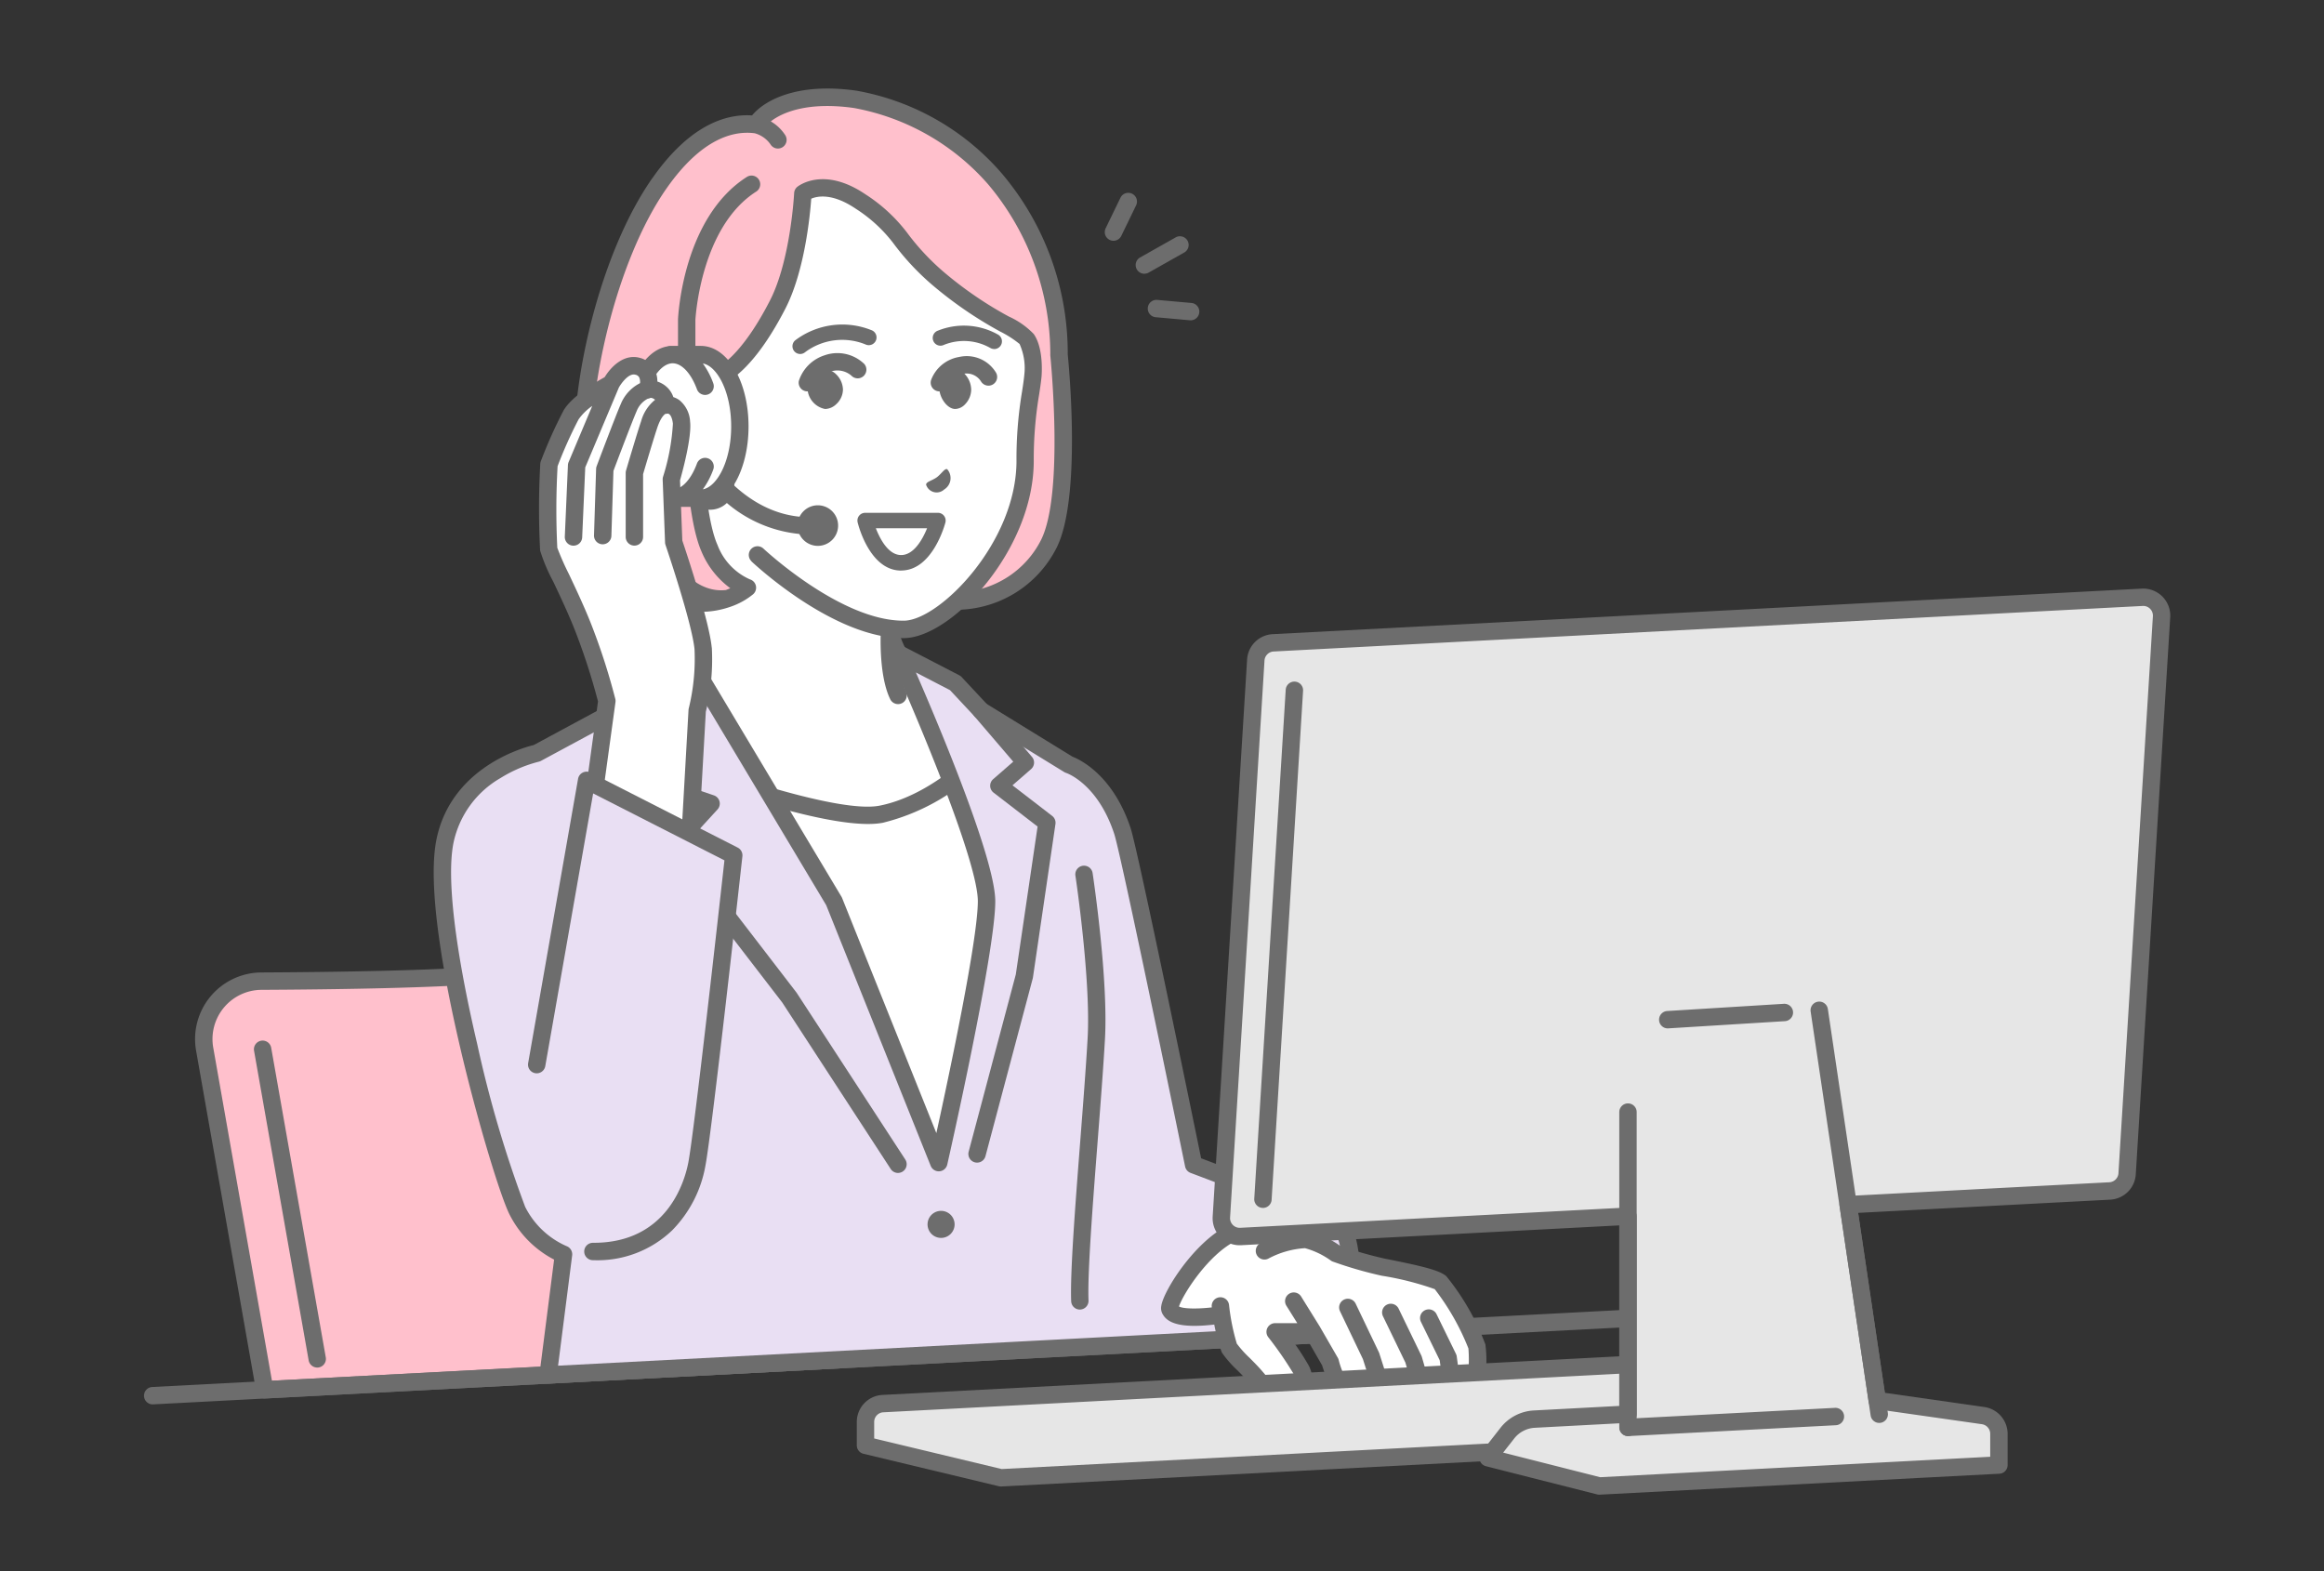 <svg xmlns="http://www.w3.org/2000/svg" xmlns:xlink="http://www.w3.org/1999/xlink" width="210" height="142" viewBox="0 0 210 142">
  <rect x="0" y="0" width="210" height="142" fill="#333333" stroke="none"/>
  <defs>
    <clipPath id="clip-path">
      <rect id="長方形_4810" data-name="長方形 4810" width="210" height="142" transform="translate(-17270 -18452)" fill="#fff" stroke="#707070" stroke-width="1"/>
    </clipPath>
  </defs>
  <g id="マスクグループ_4" data-name="マスクグループ 4" transform="translate(17270 18452)" clip-path="url(#clip-path)">
    <g id="グループ_6021" data-name="グループ 6021" transform="translate(26.109 -62.469)">
      <path id="パス_5850" data-name="パス 5850" d="M136.273,111.276c-2.79-1.348-6.344-4.5-6.344-8.578v-2.36l-8.016-5.975-9.762-8.225V102.7c0,4.08-3.554,7.23-6.344,8.578-5.723,2.765-8.034,6.37-8.034,6.37l16.906,9.439H127.4l16.906-9.439s-2.311-3.605-8.034-6.37" transform="translate(-17345.801 -18436.762)" fill="#fff"/>
      <path id="パス_5851" data-name="パス 5851" d="M143.564,115.819c-.1-.155-2.5-3.825-8.354-6.653-1.931-.933-5.039-3.257-5.75-6.507a.778.778,0,0,0-.064-.333,6.349,6.349,0,0,1-.086-1.03v-2.36a.785.785,0,0,0-.316-.63l-8-5.961-9.744-8.21a.786.786,0,0,0-1.292.6V101.3c0,3.963-3.709,6.812-5.9,7.87-5.855,2.828-8.255,6.5-8.354,6.653a.786.786,0,0,0,.278,1.11l16.906,9.438a.786.786,0,1,0,.766-1.372l-16.119-9a21.443,21.443,0,0,1,7.206-5.416c3.379-1.632,6.788-5.136,6.788-9.285V86.424L120,93.561l.037.029,7.7,5.739V101.3a7.718,7.718,0,0,0,.143,1.468c-.038.816-.13,4.222.842,6.227a.786.786,0,1,0,1.414-.686,6.5,6.5,0,0,1-.5-1.715,13.634,13.634,0,0,0,4.886,3.991,21.554,21.554,0,0,1,7.2,5.418l-16.117,9a.786.786,0,1,0,.766,1.372l16.906-9.438a.786.786,0,0,0,.278-1.11" transform="translate(-17344.396 -18435.359)" fill="#6d6d6d"/>
      <path id="パス_5852" data-name="パス 5852" d="M117.5,9.938c3.7-5.279,7.09-5.508,8.736-5.279.6-1.139,3.3-3.088,8.935-2.284A21.817,21.817,0,0,1,147.79,9.552a24.419,24.419,0,0,1,5.8,15.891s1.312,12.685-.926,17.113a9.412,9.412,0,0,1-8.292,5.158c-2.369.1-23.778-15.551-23.778-15.551,0,1.156.147,7.936,1.432,10.812a6.265,6.265,0,0,0,3.414,3.535,7,7,0,0,1-5.8,1.25c-3.116-.582-8.326-3.573-9-12.328-.515-6.669,2.079-18.668,6.868-25.5" transform="translate(-17354.004 -18382.932)" fill="#ffc0cc"/>
      <path id="パス_5853" data-name="パス 5853" d="M115.451,8.085c3.407-4.856,6.695-5.808,9-5.657,1.066-1.309,3.985-3.01,9.43-2.234a22.561,22.561,0,0,1,13.112,7.453,25.1,25.1,0,0,1,5.981,16.377c.11,1.1,1.243,13.02-1.013,17.484A10.183,10.183,0,0,1,143,47.1a2.147,2.147,0,0,1-1-.211,10.8,10.8,0,0,0,1.308-1.382,8.611,8.611,0,0,0,7.246-4.7c2.108-4.172.858-16.553.845-16.678a.824.824,0,0,1,0-.133,23.863,23.863,0,0,0-5.616-15.336,21.131,21.131,0,0,0-12.126-6.9c-4.139-.591-6.472.388-7.516,1.21a3.846,3.846,0,0,1,1.292,1.222.786.786,0,1,1-1.321.851,2.554,2.554,0,0,0-1.42-1c-1.876-.249-4.768.418-7.952,4.956-4.6,6.55-7.234,18.424-6.728,24.983.675,8.756,5.9,10.974,7.852,11.5A10.506,10.506,0,0,1,115.2,41.88a.786.786,0,0,1,1.446-.614c.019.044,1.933,4.423,5.436,4.052.143-.053.277-.109.4-.165a7.866,7.866,0,0,1-2.579-3.258c-1.274-2.853-1.466-8.959-1.5-10.676a9.324,9.324,0,0,0,1.6,1.218c.1,2.628.444,6.843,1.326,8.817a5.518,5.518,0,0,0,2.928,3.1.786.786,0,0,1,.3,1.333,6.5,6.5,0,0,1-2.069,1.144l-.014.005a8.086,8.086,0,0,1-2.695.453,9.236,9.236,0,0,1-1.7-.161c-1.463-.273-8.8-2.185-9.64-13.04-.537-6.969,2.15-19.082,7.009-26.007" transform="translate(-17352.6 -18381.531)" fill="#6d6d6d"/>
      <path id="パス_5854" data-name="パス 5854" d="M160.2,33.242c-3.88-3.363-3.188-4.372-7.035-6.984-3.337-2.266-5.225-.724-5.225-.724s-.3,6.2-2.276,10.036C142.291,42.12,139.7,42.3,139.7,42.3l-1.853-.837c-.005,1.47-.005,2.457-.005,2.457v5.248l5.981,9.021s7.2,6.794,13.263,6.733c3.572-.036,10.935-7.278,10.935-15.227a49.618,49.618,0,0,1,.706-7.678,5.987,5.987,0,0,0-.568-3.337c-.621-.879-4.107-2.087-7.967-5.432" transform="translate(-17371.494 -18397.576)" fill="#fff"/>
      <path id="パス_5855" data-name="パス 5855" d="M141.883,57.351a.786.786,0,0,1,1.079-1.143c.069.066,6.973,6.519,12.64,6.519h.075c3.173-.032,10.157-7.035,10.157-14.441a36.787,36.787,0,0,1,.5-6.246c.086-.56.161-1.043.205-1.507a5.326,5.326,0,0,0-.427-2.81,9.428,9.428,0,0,0-1.736-1.115,36.059,36.059,0,0,1-6.1-4.176,22.961,22.961,0,0,1-3.41-3.6,13.23,13.23,0,0,0-3.552-3.328c-2.122-1.44-3.487-1.14-4.026-.907-.108,1.5-.589,6.532-2.335,9.929-3.471,6.75-6.292,7.129-6.6,7.15a.784.784,0,0,1-.377-.068l-.747-.338c0,.772,0,1.241,0,1.241v5.248a.786.786,0,0,1-1.571,0V42.511s0-.989,0-2.46a.786.786,0,0,1,1.109-.713l1.606.726c.57-.2,2.606-1.25,5.18-6.257,1.872-3.64,2.187-9.655,2.19-9.715a.787.787,0,0,1,.288-.57c.1-.078,2.385-1.882,6.163.683a14.7,14.7,0,0,1,3.9,3.656,21.605,21.605,0,0,0,3.2,3.384,34.207,34.207,0,0,0,5.852,4,7.231,7.231,0,0,1,2.243,1.574c.935,1.325.717,3.761.708,3.865-.049.509-.13,1.037-.216,1.6a35.37,35.37,0,0,0-.487,6.007c0,8.039-7.411,15.968-11.713,16.012h-.09c-6.286,0-13.418-6.662-13.72-6.947" transform="translate(-17370.092 -18396.172)" fill="#6d6d6d"/>
      <path id="パス_5856" data-name="パス 5856" d="M130.233,69.091c-1.183-1.2-6.042-1.753-6.042,4.224,0,3.8,3.818,7.416,7.314,6.513l-.122-8.654a4.51,4.51,0,0,0-1.15-2.083" transform="translate(-17362.74 -18425.34)" fill="#fff"/>
      <path id="パス_5857" data-name="パス 5857" d="M129,79.348a5.165,5.165,0,0,0,1.3-.163.786.786,0,1,0-.393-1.521,4.526,4.526,0,0,1-3.857-.988,6.233,6.233,0,0,1-2.474-4.765c0-2.11.651-3.492,1.882-4a2.959,2.959,0,0,1,2.815.326,3.769,3.769,0,0,1,.938,1.685.786.786,0,0,0,1.542-.3,5.328,5.328,0,0,0-1.362-2.486,4.462,4.462,0,0,0-4.53-.675C123.791,66.9,122,68.189,122,71.911a7.833,7.833,0,0,0,3.083,6.007A6.446,6.446,0,0,0,129,79.348" transform="translate(-17361.336 -18423.936)" fill="#6d6d6d"/>
      <path id="パス_5858" data-name="パス 5858" d="M138.726,97.5a1.4,1.4,0,1,0,1.4-1.4,1.4,1.4,0,0,0-1.4,1.4" transform="translate(-17372.059 -18443.15)" fill="#fff"/>
      <path id="パス_5859" data-name="パス 5859" d="M136.536,96.094a2.185,2.185,0,0,1,2.181-2.184h0a2.182,2.182,0,0,1,0,4.365h0a2.185,2.185,0,0,1-2.182-2.181m2.182-.612a.611.611,0,0,0,0,1.222h0a.611.611,0,1,0,0-1.222Z" transform="translate(-17370.656 -18441.746)" fill="#6d6d6d"/>
      <path id="パス_5860" data-name="パス 5860" d="M196.993,97.245c.024-.275.5-.337.972-.666.459-.355.7-.813.934-.731a1.209,1.209,0,0,1-.271,1.835,1,1,0,0,1-1.635-.438" transform="translate(-17409.42 -18442.982)" fill="#6d6d6d"/>
      <path id="パス_5861" data-name="パス 5861" d="M164.03,62.1a.7.7,0,0,1-.45-1.232,7.064,7.064,0,0,1,6.868-.931.7.7,0,1,1-.527,1.293,5.59,5.59,0,0,0-5.44.706.7.7,0,0,1-.45.164" transform="translate(-17387.836 -18419.643)" fill="#6d6d6d"/>
      <path id="パス_5862" data-name="パス 5862" d="M204.314,61.81a.7.7,0,0,1-.366-.1,4.827,4.827,0,0,0-4.182-.274.7.7,0,1,1-.532-1.291,6.292,6.292,0,0,1,5.447.377.7.7,0,0,1-.367,1.293" transform="translate(-17410.58 -18419.803)" fill="#6d6d6d"/>
      <path id="パス_5863" data-name="パス 5863" d="M183.645,112.074h0c-2.854,0-3.885-4.18-3.927-4.358a.7.7,0,0,1,.679-.861h0l6.577,0a.7.7,0,0,1,.675.874c-.046.177-1.16,4.34-4,4.34m-2.287-3.821c.377.973,1.132,2.423,2.286,2.424h0c1.162,0,1.948-1.445,2.346-2.421Z" transform="translate(-17398.33 -18450.047)" fill="#6d6d6d"/>
      <path id="パス_5864" data-name="パス 5864" d="M165.688,70.123a.8.8,0,0,1-.166-.018.786.786,0,0,1-.6-.933,3.582,3.582,0,0,1,2.3-2.3,3.488,3.488,0,0,1,3.61.775.786.786,0,0,1-1.159,1.061,1.933,1.933,0,0,0-1.994-.333,2.077,2.077,0,0,0-1.225,1.124.786.786,0,0,1-.767.621" transform="translate(-17388.844 -18424.289)" fill="#6d6d6d"/>
      <path id="パス_5865" data-name="パス 5865" d="M198.939,70.586a.787.787,0,0,1-.738-1.055,3.276,3.276,0,0,1,2.509-2.05,3.088,3.088,0,0,1,3.348,1.417.786.786,0,0,1-1.344.814,1.535,1.535,0,0,0-1.664-.7,1.719,1.719,0,0,0-1.371,1.053.786.786,0,0,1-.738.517" transform="translate(-17410.164 -18424.752)" fill="#6d6d6d"/>
      <path id="パス_5866" data-name="パス 5866" d="M167.613,71.38a1.715,1.715,0,0,1,1.156-.551,1.333,1.333,0,0,1,.914.388,2,2,0,0,1,.639,1.407,1.83,1.83,0,0,1-.605,1.313,1.5,1.5,0,0,1-.985.436H168.7a1.971,1.971,0,0,1-1.583-1.834,1.592,1.592,0,0,1,.5-1.159" transform="translate(-17390.26 -18426.947)" fill="#6d6d6d"/>
      <path id="パス_5867" data-name="パス 5867" d="M200.751,71.379a1.479,1.479,0,0,1,1.039-.549,1.146,1.146,0,0,1,.823.389,2.107,2.107,0,0,1,.577,1.407,1.919,1.919,0,0,1-.543,1.312,1.282,1.282,0,0,1-.885.435h-.032c-.667-.015-1.374-.925-1.427-1.836a1.679,1.679,0,0,1,.447-1.158" transform="translate(-17411.541 -18426.947)" fill="#6d6d6d"/>
      <path id="パス_5868" data-name="パス 5868" d="M20.592,255.227l-5.427-30.778A5.237,5.237,0,0,1,20.3,218.3c6.247-.031,15.662-.156,20.77-.6,5.212-.456,13.945-1.947,19.5-2.951a5.237,5.237,0,0,1,6.089,4.245L72.566,252.5Z" transform="translate(-17292.781 -18519.172)" fill="#ffc0cc"/>
      <path id="パス_5869" data-name="パス 5869" d="M19.19,254.608a.786.786,0,0,1-.773-.649L12.989,223.18a6.022,6.022,0,0,1,5.9-7.069c6.7-.034,15.731-.165,20.706-.6,5.311-.465,14.453-2.042,19.431-2.941a6.023,6.023,0,0,1,7,4.882l5.909,33.511a.786.786,0,0,1-.733.921l-51.974,2.724H19.19m40.918-40.565a4.526,4.526,0,0,0-.8.072c-6.112,1.1-14.47,2.514-19.573,2.961-5.028.44-14.105.572-20.835.606a4.451,4.451,0,0,0-4.361,5.225L19.843,253l50.393-2.641-5.755-32.637a4.454,4.454,0,0,0-4.374-3.68" transform="translate(-17291.379 -18517.768)" fill="#6d6d6d"/>
      <path id="パス_5870" data-name="パス 5870" d="M33.438,269.3a.786.786,0,0,1-.773-.649L27.73,240.669a.786.786,0,0,1,1.548-.273l4.934,27.986a.787.787,0,0,1-.775.922" transform="translate(-17300.883 -18535.256)" fill="#6d6d6d"/>
      <path id="パス_5871" data-name="パス 5871" d="M.785,315.246a.786.786,0,0,1-.04-1.57l142.391-7.462a.786.786,0,1,1,.082,1.569L.827,315.245H.785" transform="translate(-17283.109 -18577.873)" fill="#6d6d6d"/>
      <path id="パス_5872" data-name="パス 5872" d="M161.967,167.834s-4.028,4.358-9.061,5.35c-4.586.9-18.352-4.4-18.352-4.4l18.66,38.63h8.746l4.549-28.956Z" transform="translate(-17369.385 -18489.145)" fill="#fff"/>
      <path id="パス_5873" data-name="パス 5873" d="M160.558,206.8h-8.746a.786.786,0,0,1-.708-.444l-18.66-38.63a.785.785,0,0,1,.99-1.075c3.77,1.452,14.339,5.067,17.917,4.362,4.713-.93,8.6-5.071,8.636-5.113a.786.786,0,0,1,1.3.225l4.543,10.624a.788.788,0,0,1,.054.431l-4.549,28.956a.786.786,0,0,1-.776.664m-8.253-1.572h7.581l4.41-28.069-4-9.36a19.188,19.188,0,0,1-8.638,4.756c-3.764.742-12.988-2.335-16.949-3.758Z" transform="translate(-17367.98 -18487.742)" fill="#6d6d6d"/>
      <path id="パス_5874" data-name="パス 5874" d="M156.279,192.638c-.695-.735-13.214-5.432-13.214-5.432s-5.745-28.078-6.431-30.156c-1.64-4.966-4.85-6-4.85-6l-7.915-4.867-2.334-2.5-5.185-2.685s8,17.821,8,22.4S120.037,187,120.037,187l-9.464-23.607-13.826-23.1-3.987,3.649v1.2l-9.047,4.878s-6.977,1.49-8.3,7.931c-1.564,7.638,5.1,30.618,6.544,33.419a8.273,8.273,0,0,0,4.166,3.928l-1.392,10.9,49.352-2.587,22.906-1.2s1.094-7.86-.717-9.775" transform="translate(-17331.316 -18471.484)" fill="#e9dff3"/>
      <path id="パス_5875" data-name="パス 5875" d="M83.331,205.581a.786.786,0,0,1-.779-.886l1.319-10.323a9.3,9.3,0,0,1-4.012-4.047c-.809-1.573-2.891-8.354-4.465-15.075-1.463-6.247-3.024-14.591-2.15-18.861,1.327-6.476,7.8-8.277,8.786-8.514l8.541-4.606v-.734a.784.784,0,0,1,.255-.579l3.987-3.649a.786.786,0,0,1,1.2.176l13.826,23.1a.84.84,0,0,1,.055.111l8.518,21.249c1.16-5.291,3.748-17.493,3.748-20.956,0-3.49-5.191-15.969-7.936-22.08a.786.786,0,0,1,1.078-1.019l5.185,2.685a.781.781,0,0,1,.213.162l2.261,2.424,7.757,4.77c.609.234,3.652,1.623,5.251,6.467.654,1.981,5.619,26.162,6.368,29.82.953.36,3.438,1.3,5.951,2.292,6.6,2.6,6.943,2.963,7.15,3.183.911.963,1.32,2.978,1.252,6.162a40.8,40.8,0,0,1-.328,4.261.785.785,0,0,1-.737.676L83.372,205.58h-.041m8.811-62.7v.857a.785.785,0,0,1-.413.691l-9.047,4.878a.778.778,0,0,1-.209.077,12.267,12.267,0,0,0-3.448,1.476,8.843,8.843,0,0,0-4.243,5.843c-.638,3.114.122,9.573,2.14,18.187a106.334,106.334,0,0,0,4.333,14.715,7.59,7.59,0,0,0,3.73,3.546.789.789,0,0,1,.517.84l-1.273,9.968,70.664-3.7c.342-2.925.457-7.316-.57-8.462-.744-.541-7.2-3.1-12.94-5.259a.785.785,0,0,1-.494-.578c-1.984-9.7-5.876-28.458-6.408-30.067-1.479-4.479-4.234-5.464-4.351-5.5a.821.821,0,0,1-.164-.076l-7.915-4.867a.779.779,0,0,1-.163-.133l-2.241-2.4-3.085-1.6c2.114,4.861,7.173,16.885,7.173,20.68,0,4.616-4.16,23-4.337,23.781a.786.786,0,0,1-1.5.118l-9.44-23.55-13.3-22.224Zm63.448,58.126h0Zm-1.287-9.234h0" transform="translate(-17329.91 -18470.082)" fill="#6d6d6d"/>
      <path id="パス_5876" data-name="パス 5876" d="M208.431,196.131a.786.786,0,0,1-.76-.988l4.26-16.017,1.968-13.364-3.978-3.065a.786.786,0,0,1-.037-1.215L211.7,159.9l-3.5-4.088a.786.786,0,1,1,1.194-1.022l4,4.68a.786.786,0,0,1-.081,1.1l-1.683,1.467,3.583,2.761a.786.786,0,0,1,.3.737L213.479,179.4a.8.8,0,0,1-.018.087l-4.271,16.06a.786.786,0,0,1-.759.584" transform="translate(-17416.25 -18480.604)" fill="#6d6d6d"/>
      <path id="パス_5877" data-name="パス 5877" d="M146.788,201.08a.785.785,0,0,1-.659-.357l-9.79-15.028-10.545-13.71a.786.786,0,0,1,.043-1.01l2.665-2.912-5.088-1.71a.787.787,0,0,1-.534-.7l-.227-4.043a.786.786,0,0,1,1.569-.088l.2,3.512,5.727,1.926a.786.786,0,0,1,.329,1.275l-3.034,3.316L137.6,184.761c.013.016.024.033.036.05l9.808,15.054a.786.786,0,0,1-.658,1.215" transform="translate(-17361.752 -18484.621)" fill="#6d6d6d"/>
      <path id="パス_5878" data-name="パス 5878" d="M197.362,283.872a1.222,1.222,0,1,0,1.222-1.222,1.222,1.222,0,0,0-1.222,1.222" transform="translate(-17409.656 -18562.764)" fill="#6d6d6d"/>
      <path id="パス_5879" data-name="パス 5879" d="M234.293,235.867a.786.786,0,0,1-.785-.756c-.1-2.6.369-8.639.821-14.476.253-3.262.514-6.635.665-9.278.3-5.29-1.083-14.585-1.1-14.679a.786.786,0,1,1,1.554-.234c.058.388,1.423,9.551,1.112,15-.152,2.659-.414,6.041-.668,9.31-.449,5.793-.913,11.782-.817,14.295a.786.786,0,0,1-.755.815h-.03" transform="translate(-17432.824 -18507.061)" fill="#6d6d6d"/>
      <path id="パス_5880" data-name="パス 5880" d="M264,287.492c-3.156,1.552-6.014,6.518-5.587,6.945.659,1.28,5.548.29,5.548.29l6.97-6.6s-4.442-1.861-6.931-.637" transform="translate(-17448.773 -18565.602)" fill="#fff"/>
      <path id="パス_5881" data-name="パス 5881" d="M259.193,294.483c-1.529,0-2.443-.328-2.843-1.01a1.085,1.085,0,0,1-.147-.822c.23-1.391,3-5.761,6.047-7.259,2.779-1.367,7.387.536,7.582.617a.786.786,0,0,1-.607,1.45c-1.146-.478-4.507-1.529-6.281-.657-2.524,1.241-4.8,4.855-5.148,5.932.563.293,2.643.225,4.607-.172a.786.786,0,0,1,.311,1.54,22.37,22.37,0,0,1-2.63.349q-.476.032-.891.032" transform="translate(-17447.371 -18564.207)" fill="#6d6d6d"/>
      <path id="パス_5882" data-name="パス 5882" d="M290.99,293.732c-.522-.467-3.015-.972-5.159-1.4a35.971,35.971,0,0,1-4.293-1.241,8.14,8.14,0,0,0-2.651-1.254c-1.241-.233-3.822,1.023-3.822,1.023l-3.975,5.016a20.292,20.292,0,0,0,.8,3.777,30.2,30.2,0,0,0,2.276,2.483c.932,1.062,1.556,1.966,2.638,1.966,1.966,0,2.121-1.5,1.449-2.716a33.746,33.746,0,0,0-2.225-3.207h3.414l1.578,2.735s.854,2.982,2.2,3.964a2.783,2.783,0,0,0,2.923,0,2.69,2.69,0,0,0,2.7,2c.854-.081,1.164-1.168,1.164-1.168a2.439,2.439,0,0,0,1.513.892c.789,0,.854-.938.854-.938a1.679,1.679,0,0,0,1.468-.782,6.8,6.8,0,0,0,.407-2.722,12.241,12.241,0,0,0,.021-2.677,22.073,22.073,0,0,0-3.282-5.749" transform="translate(-17456.93 -18567.355)" fill="#fff"/>
      <path id="パス_5883" data-name="パス 5883" d="M293.629,297.884a21.9,21.9,0,0,0-3.519-6.138c-.6-.535-2.189-.921-5.53-1.582a34.64,34.64,0,0,1-4.083-1.175,8.634,8.634,0,0,0-2.87-1.322c-1.424-.266-3.841.86-4.311,1.089a.786.786,0,0,0,.688,1.413,8.065,8.065,0,0,1,3.333-.957,7.245,7.245,0,0,1,2.335,1.118.782.782,0,0,0,.194.1,36.4,36.4,0,0,0,4.408,1.273,26.787,26.787,0,0,1,4.787,1.211,21.969,21.969,0,0,1,3.045,5.359,12.574,12.574,0,0,1-.044,2.427c-.019.265-.032.509-.044.735a4.184,4.184,0,0,1-.259,1.647.7.7,0,0,1-.133.165L291.052,299a.778.778,0,0,0-.073-.239l-1.742-3.562a.786.786,0,1,0-1.412.69l1.686,3.448.667,4.918a.548.548,0,0,1-.059.157h0a1.521,1.521,0,0,1-.808-.5l-1.412-4.873a.8.8,0,0,0-.047-.124L285.81,294.7a.786.786,0,1,0-1.414.685l2.013,4.158,1.369,4.724c-.088.178-.239.406-.41.423a1.871,1.871,0,0,1-1.872-1.426l0-.01,0-.015-1.443-4.528a.819.819,0,0,0-.04-.1l-2.1-4.394a.786.786,0,0,0-1.418.678l2.079,4.345,1.211,3.8a1.684,1.684,0,0,1-1.5-.2,8.191,8.191,0,0,1-1.907-3.547.786.786,0,0,0-.075-.177l-1.578-2.734-.009-.013,0-.009-1.739-2.8a.786.786,0,0,0-1.335.828l1,1.6h-2a.786.786,0,0,0-.62,1.269,33.031,33.031,0,0,1,2.157,3.1,1.391,1.391,0,0,1,.184,1.227c-.166.281-.663.323-.945.323-.562,0-.973-.449-1.712-1.31q-.162-.189-.336-.389c-.311-.355-.673-.718-1.022-1.07a9.75,9.75,0,0,1-1.17-1.3,19.288,19.288,0,0,1-.7-3.479.786.786,0,1,0-1.557.208,16.947,16.947,0,0,0,.905,4.077,10.023,10.023,0,0,0,1.4,1.6c.332.334.676.68.955,1,.112.128.22.253.324.375.82.956,1.593,1.858,2.9,1.858a2.44,2.44,0,0,0,2.3-1.1,2.824,2.824,0,0,0-.162-2.785,22.528,22.528,0,0,0-1.344-2.041h1.393l1.3,2.26c.182.608,1.041,3.249,2.462,4.288a3.236,3.236,0,0,0,2.98.4,3.255,3.255,0,0,0,2.844,1.762c.11,0,.223-.005.339-.016a1.929,1.929,0,0,0,1.3-.716,2.383,2.383,0,0,0,1.305.445,1.582,1.582,0,0,0,1.476-1.005,2.359,2.359,0,0,0,1.525-1.106,5.048,5.048,0,0,0,.469-2.35c.012-.219.025-.455.043-.713a11.064,11.064,0,0,0,0-2.927" transform="translate(-17455.527 -18565.955)" fill="#6d6d6d"/>
      <path id="パス_5884" data-name="パス 5884" d="M260.606,327.328l-66.645,3.493-12.232-2.934v-2.113a1.659,1.659,0,0,1,1.572-1.656l75.56-3.96a1.658,1.658,0,0,1,1.746,1.656Z" transform="translate(-17399.633 -18586.813)" fill="#e6e6e6"/>
      <path id="パス_5885" data-name="パス 5885" d="M192.557,330.2a.789.789,0,0,1-.183-.022l-12.233-2.934a.786.786,0,0,1-.6-.764v-2.112a2.444,2.444,0,0,1,2.316-2.441l75.56-3.96a2.445,2.445,0,0,1,2.572,2.441v5.513a.786.786,0,0,1-.745.785L192.6,330.2h-.041m-11.447-4.339,11.52,2.763,65.786-3.448v-4.768a.873.873,0,0,0-.919-.872l-75.56,3.96a.873.873,0,0,0-.827.872Zm78.092.061h0Z" transform="translate(-17398.229 -18585.408)" fill="#6d6d6d"/>
      <path id="パス_5886" data-name="パス 5886" d="M271.347,184.132l3.112-50.334a1.658,1.658,0,0,1,1.569-1.554l78.533-4.116a1.659,1.659,0,0,1,1.742,1.759l-3.112,50.334a1.658,1.658,0,0,1-1.568,1.554l-23.639,1.239,2.633,17.73.179-.009,9.388,1.34a1.658,1.658,0,0,1,1.424,1.642v2.823l-36.11,1.892-10.05-2.548,1.741-2.224a3.317,3.317,0,0,1,2.436-1.268l8.466-.45V184.056l-35,1.835a1.659,1.659,0,0,1-1.742-1.759" transform="translate(-17457.094 -18463.684)" fill="#e6e6e6"/>
      <path id="パス_5887" data-name="パス 5887" d="M304.095,207.814a.778.778,0,0,1-.193-.024l-10.05-2.548a.786.786,0,0,1-.426-1.246l1.74-2.224a4.1,4.1,0,0,1,3.013-1.569l7.722-.41V183.48l-34.175,1.791a2.444,2.444,0,0,1-2.567-2.592l3.111-50.334a2.443,2.443,0,0,1,2.312-2.29l78.534-4.116a2.445,2.445,0,0,1,2.568,2.592l-3.112,50.334a2.443,2.443,0,0,1-2.312,2.29l-22.776,1.194,2.415,16.26,8.992,1.283a2.457,2.457,0,0,1,2.1,2.42v2.823a.786.786,0,0,1-.745.785l-36.11,1.892h-.041m-8.688-3.8,8.766,2.223,35.246-1.848v-2.078a.878.878,0,0,0-.75-.864l-9.311-1.329-.1.005a.788.788,0,0,1-.819-.669l-2.633-17.73a.786.786,0,0,1,.736-.9l23.639-1.239a.873.873,0,0,0,.826-.818l3.112-50.334a.873.873,0,0,0-.917-.926l-78.534,4.116a.873.873,0,0,0-.826.818l-3.111,50.333a.873.873,0,0,0,.917.926l35-1.834a.786.786,0,0,1,.827.784v17.886a.786.786,0,0,1-.744.785l-8.466.45a2.533,2.533,0,0,0-1.859.968Zm-25.463-21.287h0Z" transform="translate(-17455.689 -18462.281)" fill="#6d6d6d"/>
      <path id="パス_5888" data-name="パス 5888" d="M372.355,285.651a.786.786,0,0,1-.786-.786v-28.49a.786.786,0,0,1,1.572,0v28.49a.786.786,0,0,1-.786.786" transform="translate(-17521.357 -18545.414)" fill="#6d6d6d"/>
      <path id="パス_5889" data-name="パス 5889" d="M372.354,334.806a.786.786,0,0,1-.041-1.57l18.77-.983a.786.786,0,0,1,.082,1.569l-18.77.984h-.042" transform="translate(-17521.357 -18594.568)" fill="#6d6d6d"/>
      <path id="パス_5890" data-name="パス 5890" d="M425.947,268.03a.786.786,0,0,1-.776-.67l-5.421-36.5a.786.786,0,0,1,1.555-.231l5.42,36.5a.786.786,0,0,1-.662.892.8.8,0,0,1-.116.009" transform="translate(-17552.246 -18528.982)" fill="#6d6d6d"/>
      <path id="パス_5891" data-name="パス 5891" d="M382.355,232.729a.786.786,0,0,1-.048-1.57l10.517-.649a.786.786,0,1,1,.1,1.568l-10.517.649h-.049" transform="translate(-17527.77 -18529.332)" fill="#6d6d6d"/>
      <path id="パス_5892" data-name="パス 5892" d="M280.427,196.872h-.049a.786.786,0,0,1-.736-.833l2.844-46.014a.786.786,0,0,1,1.568.1l-2.844,46.014a.786.786,0,0,1-.784.737" transform="translate(-17462.414 -18477.254)" fill="#6d6d6d"/>
      <path id="パス_5893" data-name="パス 5893" d="M146.43,54.347q.386,0,.776-.027a.786.786,0,1,0-.109-1.567c-6.823.475-10.48-6.453-11.008-7.537V34.96c.022-.393.534-8.458,5.508-11.616a.786.786,0,0,0-.842-1.327c-5.77,3.663-6.221,12.513-6.237,12.888q0,.017,0,.034V45.391a.78.78,0,0,0,.067.316,17.888,17.888,0,0,0,3.059,4.5,11.9,11.9,0,0,0,8.786,4.139" transform="translate(-17369.361 -18395.57)" fill="#6d6d6d"/>
      <path id="パス_5894" data-name="パス 5894" d="M166.81,108.207a1.048,1.048,0,1,0,1.048-1.048,1.048,1.048,0,0,0-1.048,1.048" transform="translate(-17390.066 -18450.24)" fill="#6d6d6d"/>
      <path id="パス_5895" data-name="パス 5895" d="M164.62,106.8a1.833,1.833,0,1,1,1.833,1.833,1.835,1.835,0,0,1-1.833-1.833m1.571,0a.262.262,0,1,0,.262-.262.262.262,0,0,0-.262.262" transform="translate(-17388.662 -18448.838)" fill="#6d6d6d"/>
      <path id="パス_5896" data-name="パス 5896" d="M123.326,73.493c0-3.443,1.46-6.258,3.3-6.474l0-.015H129.4c1.951,0,3.532,2.9,3.532,6.488s-1.581,6.488-3.532,6.488h-2.763l0-.015c-1.845-.216-3.3-3.031-3.3-6.474" transform="translate(-17362.186 -18424.494)" fill="#fff"/>
      <path id="パス_5897" data-name="パス 5897" d="M121.137,72.089c0,3.78,1.641,6.844,3.843,7.231a.76.76,0,0,0,.25.043h2.763c2.421,0,4.318-3.2,4.318-7.274s-1.9-7.274-4.318-7.274h-2.763a.781.781,0,0,0-.262.045c-2.2.4-3.831,3.456-3.831,7.229m1.571,0c0-3.223,1.349-5.545,2.61-5.693l.061-.009h.076c.824,0,1.666.906,2.2,2.364a.786.786,0,0,0,1.476-.539,7.173,7.173,0,0,0-.948-1.808c1.247.21,2.559,2.485,2.559,5.685s-1.313,5.475-2.559,5.685a7.173,7.173,0,0,0,.948-1.808.786.786,0,0,0-1.476-.539c-.532,1.459-1.374,2.364-2.2,2.364h-.076c-.02,0-.04-.007-.06-.009-1.26-.147-2.61-2.47-2.61-5.693" transform="translate(-17360.781 -18423.09)" fill="#6d6d6d"/>
      <path id="パス_5898" data-name="パス 5898" d="M113.056,85.745l-.216-5.681s1.083-3.736.92-5.121c-.212-1.8-1.385-1.595-1.385-1.595a1.55,1.55,0,0,0-.617-1.164,1.188,1.188,0,0,0-1.06-.233s.543-1.7-.9-2.1c-1.375-.388-2.409,1.569-2.409,1.569s-2.814,1.481-3.605,2.815a42.459,42.459,0,0,0-2,4.473s-.268,6.159-.023,7.663c.112.687,1.825,3.872,3.01,6.813a58.1,58.1,0,0,1,2.246,6.906l-2.328,16.947,9.358,3.864,1.127-19.942a19.5,19.5,0,0,0,.54-5.609c-.244-2.529-2.658-9.6-2.658-9.6" transform="translate(-17348.291 -18426.285)" fill="#fff"/>
      <path id="パス_5899" data-name="パス 5899" d="M115.09,93.868c-.236-2.445-2.34-8.73-2.659-9.673l-.207-5.441c.212-.746,1.075-3.91.91-5.308a2.669,2.669,0,0,0-.952-1.927,1.857,1.857,0,0,0-.561-.286,2.177,2.177,0,0,0-.825-1.1,2.4,2.4,0,0,0-.619-.309,2.418,2.418,0,0,0-.268-1.127,2.068,2.068,0,0,0-1.3-1.008c-1.451-.41-2.634.814-3.194,1.741-.726.4-2.935,1.692-3.71,3a42.434,42.434,0,0,0-2.057,4.592.784.784,0,0,0-.052.248,72.45,72.45,0,0,0-.014,7.823,15.557,15.557,0,0,0,1.184,2.807c.577,1.22,1.294,2.739,1.872,4.174a57.92,57.92,0,0,1,2.175,6.658l-2.307,16.8a.786.786,0,0,0,1.557.214l2.328-16.947a.783.783,0,0,0-.015-.295,58.231,58.231,0,0,0-2.28-7.012c-.595-1.478-1.323-3.02-1.908-4.259a24.287,24.287,0,0,1-1.054-2.387,69.957,69.957,0,0,1,.027-7.373,39.725,39.725,0,0,1,1.9-4.236,5.018,5.018,0,0,1,1.232-1.208l-2.137,5.075a.783.783,0,0,0-.061.271l-.282,6.462a.785.785,0,0,0,.751.819h.035a.786.786,0,0,0,.784-.752l.276-6.321,3.039-7.218c.18-.323.877-1.331,1.489-1.158a.5.5,0,0,1,.346.236,1.014,1.014,0,0,1,.077.528,3.668,3.668,0,0,0-1.749,1.911c-.449,1.017-2.1,5.4-2.17,5.588a.773.773,0,0,0-.05.252l-.19,6a.786.786,0,0,0,.761.81h.025a.786.786,0,0,0,.785-.761l.185-5.872c.274-.728,1.7-4.5,2.091-5.384a2.131,2.131,0,0,1,1.008-1.137.666.666,0,0,0,.26-.082h0a.637.637,0,0,1,.348.135.49.49,0,0,1,.056.045,3.758,3.758,0,0,0-1.262,1.937c-.325.94-1.319,4.3-1.361,4.446a.791.791,0,0,0-.032.222v5.784a.786.786,0,1,0,1.572,0V78.191c.176-.6,1.025-3.455,1.307-4.269.3-.859.6-1.109.71-1.176a.782.782,0,0,0,.192-.025c.234,0,.419.347.485.908a19.5,19.5,0,0,1-.894,4.811.774.774,0,0,0-.03.248l.215,5.681a.792.792,0,0,0,.042.224c.024.07,2.387,7.016,2.62,9.426a18.816,18.816,0,0,1-.52,5.339.815.815,0,0,0-.023.15l-1.128,19.943a.786.786,0,0,0,.74.828h.045a.786.786,0,0,0,.784-.741l1.123-19.87a19.917,19.917,0,0,0,.542-5.8" transform="translate(-17346.885 -18424.879)" fill="#6d6d6d"/>
      <path id="パス_5900" data-name="パス 5900" d="M98.963,199.9l5.076,16.9c5.846.031,8.639-3.983,9.391-7.886.6-3.088,3.335-27.912,3.335-27.912l-13.3-6.777Z" transform="translate(-17346.564 -18493.246)" fill="#e9dff3"/>
      <path id="パス_5901" data-name="パス 5901" d="M102.7,216.186h-.072a.786.786,0,0,1,0-1.572h.067c6.639,0,8.224-5.545,8.553-7.249.534-2.77,2.861-23.667,3.265-27.31l-11.864-6.048-4.323,24.627a.786.786,0,1,1-1.548-.272l4.507-25.673a.786.786,0,0,1,1.131-.564l13.295,6.777a.786.786,0,0,1,.424.786c-.112,1.015-2.75,24.892-3.344,27.975a11.056,11.056,0,0,1-3.008,5.831,9.759,9.759,0,0,1-7.086,2.692" transform="translate(-17345.16 -18491.842)" fill="#6d6d6d"/>
      <path id="パス_5902" data-name="パス 5902" d="M250.567,40.611a.786.786,0,0,1-.388-1.47l3.189-1.8a.786.786,0,1,1,.774,1.367l-3.189,1.8a.782.782,0,0,1-.386.1" transform="translate(-17443.268 -18405.406)" fill="#6d6d6d"/>
      <path id="パス_5903" data-name="パス 5903" d="M256.748,55.063q-.035,0-.071,0l-3.072-.275a.786.786,0,1,1,.14-1.565l3.072.275a.786.786,0,0,1-.069,1.568" transform="translate(-17445.26 -18415.652)" fill="#6d6d6d"/>
      <path id="パス_5904" data-name="パス 5904" d="M242.778,30.574a.786.786,0,0,1-.706-1.129l1.346-2.775a.786.786,0,0,1,1.414.686l-1.346,2.775a.786.786,0,0,1-.708.443" transform="translate(-17438.273 -18398.348)" fill="#6d6d6d"/>
      <rect id="長方形_4781" data-name="長方形 4781" width="183.108" height="127.065" transform="translate(-17283.109 -18381.531)" fill="none"/>
    </g>
  </g>
</svg>
